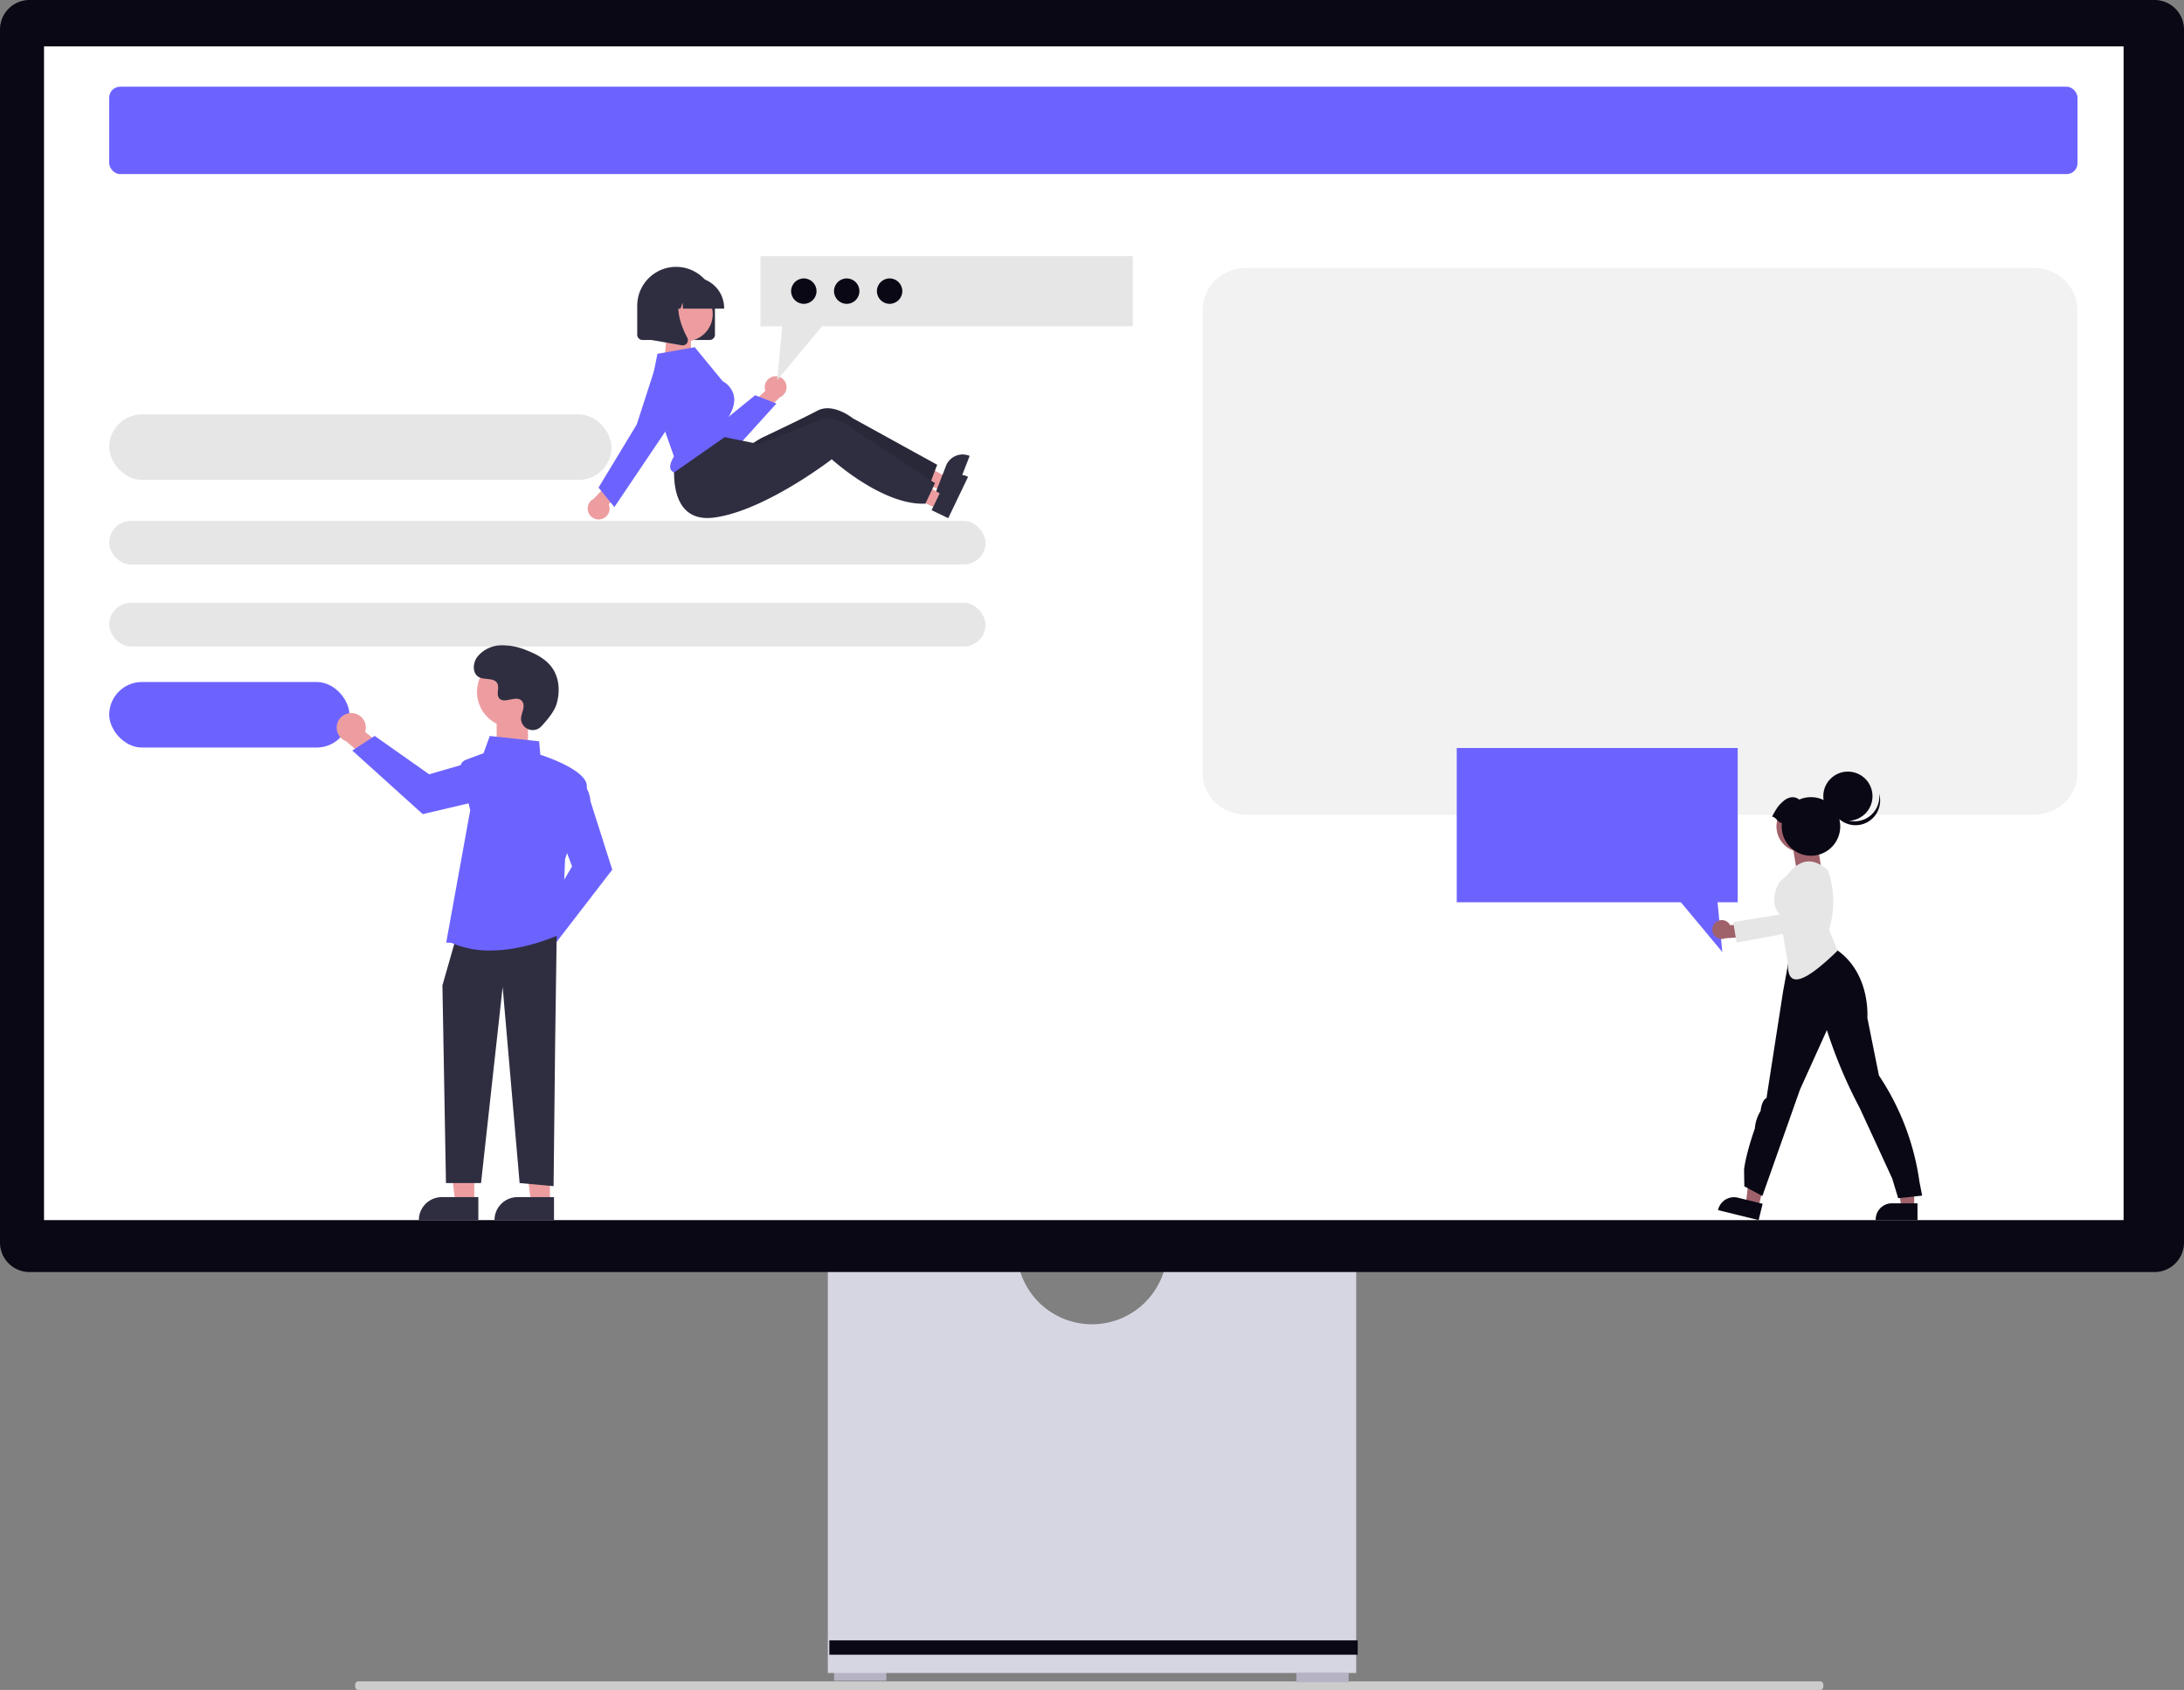 <svg xmlns="http://www.w3.org/2000/svg" width="800" height="618.862" viewBox="0 0 800 618.862" xmlns:xlink="http://www.w3.org/1999/xlink" role="img" artist="Katerina Limpitsouni" source="https://undraw.co/"><rect x="0" y="0" width="800" height="618.862" fill="#808080" stroke="none"/><g transform="translate(-560 -231)"><path d="M15.18,488.765c0,.873.479,1.575,1.074,1.575H552c.6,0,1.074-.7,1.074-1.575S552.6,487.19,552,487.19H16.254C15.659,487.191,15.18,487.892,15.18,488.765Z" transform="translate(674.868 359.522)" fill="#ccc"/><rect width="19.128" height="3.375" transform="translate(865.532 843.095)" fill="#b6b3c5"/><rect width="19.128" height="3.375" transform="translate(1034.87 843.659)" fill="#b6b3c5"/><path d="M353.105,370.945a27.562,27.562,0,0,1-54.387,0H229.146V521.719H422.68V370.945Z" transform="translate(634.088 321.937)" fill="#d6d6e3"/><rect width="193.53" height="5.248" transform="translate(863.798 831.711)" fill="#090814"/><path d="M789.211,487.734H10.789A10.8,10.8,0,0,1,0,476.945V32.7a10.8,10.8,0,0,1,10.789-10.79H789.211A10.8,10.8,0,0,1,800,32.7V476.945a10.8,10.8,0,0,1-10.789,10.789Z" transform="translate(560 209.089)" fill="#090814"/><rect width="761.745" height="429.818" transform="translate(576.123 247.988)" fill="#fff"/><rect width="721" height="32" rx="4" transform="translate(600 262.75)" fill="#6c63ff"/><rect width="184" height="24" rx="12" transform="translate(600 382.75)" fill="#e6e6e6"/><rect width="321" height="16" rx="8" transform="translate(600 421.75)" fill="#e6e6e6"/><rect width="321" height="16" rx="8" transform="translate(600 451.75)" fill="#e6e6e6"/><path d="M16.019,0H304.369c8.847,0,16.019,6.8,16.019,15.184V185.058c0,8.386-7.172,15.184-16.019,15.184H16.019C7.172,200.243,0,193.444,0,185.058V15.184C0,6.8,7.172,0,16.019,0Z" transform="translate(1000.534 329.119)" fill="#f2f2f2"/><rect width="88" height="24" rx="12" transform="translate(600 480.75)" fill="#6c63ff"/><g transform="translate(1093.603 504.931)"><path d="M229.7,79.2v56.48h82.1l15.168,18.2-1.732-18.2h7.38V79.2Z" transform="translate(-229.699 -79.203)" fill="#6c63ff"/><g transform="translate(93.618 8.628)"><path d="M11.289,1.683,1.83,0,3.979,13.018,13,12.181Z" transform="translate(26.924 23.182)" fill="#9f616a"/><path d="M101.668,410.763H96.919l-2.26-18.318h7.009Z" transform="translate(-27.723 -251.121)" fill="#9f616a"/><path d="M250.943,656.538H241.59a5.961,5.961,0,0,0-5.96,5.96v.194h15.314Z" transform="translate(-175.788 -498.446)" fill="#090814"/><path d="M209.319,409.191l-4.612-1.135,2.183-18.327L213.7,391.4Z" transform="translate(-192.432 -249.705)" fill="#9f616a"/><path d="M370.462,654.287l-9.082-2.235h0a5.961,5.961,0,0,0-7.212,4.363l-.046.188,14.87,3.66Z" transform="translate(-352.028 -496.017)" fill="#090814"/><path d="M297.294,550.086l-.987-5.048A93.107,93.107,0,0,0,281.458,506.1l-4.242-21.13s1.26-15.994-10.9-24.651l-3.749-2.583-13.144.753-3.036,16.62-6.117,39.325s-1.579.148-2.17,4.7a13.677,13.677,0,0,0-2.072,6.339s-3.13,8.636-3.969,14.994l.1,6.222,6.61,3.522,13.777-38.962,9.854-21.782a174.639,174.639,0,0,0,12.007,28.494s9.95,21.536,11.938,25.911l2.17,7.161Z" transform="translate(-220.429 -394.811)" fill="#090814"/><ellipse cx="9.395" cy="9.395" rx="9.395" ry="9.395" transform="translate(23.523 10.69)" fill="#ffb7b7"/><ellipse cx="9.395" cy="9.395" rx="9.395" ry="9.395" transform="translate(23.523 10.69)" fill="#9f616a"/><path d="M320,427.72l-3.1-7.747a34.843,34.843,0,0,0-.383-21.725h0l-.593-.489c-5.169-4.257-9.706-3.482-13.917,1.725h0a11.64,11.64,0,0,1-2.356,2.221c-1.857,1.3-4.8,8.381-.913,12.53l3.112,18.152C301.525,442.409,308.8,438.635,320,427.72Z" transform="translate(-274.145 -362.115)" fill="#e6e6e6"/><path d="M360.805,440.57a3.44,3.44,0,0,1,5.14,1.183l7.836-.61,1.532,4.672-11.079.706a3.458,3.458,0,0,1-3.43-5.951Z" transform="translate(-359.415 -385.501)" fill="#9f616a"/><path d="M312.817,431.794l22.33-4.169,7.263-12.177a5.186,5.186,0,0,0-9.757-3.519l-3.406,9.42-17.66,2.923Z" transform="translate(-303.925 -369.147)" fill="#e6e6e6"/><ellipse cx="9.013" cy="9.013" rx="9.013" ry="9.013" transform="translate(40.651)" fill="#090814"/><path d="M278.123,351.533A9.014,9.014,0,0,1,264.2,346.8a9.014,9.014,0,1,0,17.582-3.7A9.01,9.01,0,0,1,278.123,351.533Z" transform="translate(-220.685 -335.056)" fill="#090814"/><path d="M294.987,352.995c1.573-2.817,2.176-3.994,4.2-5.707,1.794-1.515,4-1.96,5.781-.524a10.722,10.722,0,1,1-6.359,8.579C297.066,355.126,296.534,353.212,294.987,352.995Z" transform="translate(-273.119 -336.508)" fill="#090814"/></g></g><g transform="translate(775.273 324.806)"><path d="M-.687,0H8.044V10.511H-1.643Z" transform="translate(29.78 27.177)" fill="#ed9da0"/><path d="M547.217,413.126l1.888-4.855-17.829-9.591-2.786,7.166Z" transform="translate(-417.625 -327.393)" fill="#ed9da0"/><path d="M712.8,630.483a6.535,6.535,0,0,0-8.462,3.725l-1.273,3.273-1.963,5.052-.48,1.239,6.291,2.447,6.085-15.657Z" transform="translate(-573.091 -557.417)" fill="#2f2e41"/><path d="M652.648,621.662l-.821,2.177-2.049,5.434-.049.136c-5.22.671-10.942-.644-16.235-2.687a65.982,65.982,0,0,1-6.214-2.773c-2.993-1.512-5.673-3.109-7.811-4.474-3.219-2.066-5.209-3.617-5.209-3.617s-.526.475-1.477,1.29c-1.275,1.091-3.313,2.8-5.895,4.8q-1.477,1.156-3.172,2.418c-8.329,6.178-19.017-10.307-19.017-10.307s3.006-1.914,3.791-2.285c2.529-1.2,8.469-4.019,13.595-6.528,2.64-1.294,5.061-2.508,6.687-3.371,5.756-3.064,12.91,2.734,12.91,2.734Z" transform="translate(-524.641 -545.274)" fill="#2f2e41"/><path d="M652.648,621.662l-.821,2.177-2.049,5.434-.049.136c-5.22.671-10.942-.644-16.235-2.687a65.982,65.982,0,0,1-6.214-2.773c-2.993-1.512-5.673-3.109-7.811-4.474-3.219-2.066-5.209-3.617-5.209-3.617s-.526.475-1.477,1.29c-1.275,1.091-3.313,2.8-5.895,4.8q-1.477,1.156-3.172,2.418c-8.329,6.178-19.017-10.307-19.017-10.307s3.006-1.914,3.791-2.285c2.529-1.2,8.469-4.019,13.595-6.528,2.64-1.294,5.061-2.508,6.687-3.371,5.756-3.064,12.91,2.734,12.91,2.734Z" transform="translate(-524.641 -545.274)" opacity="0.14"/><path d="M539.243,538.773H514.6a1.914,1.914,0,0,1-1.912-1.912V526.238a14.234,14.234,0,0,1,28.469,0v10.623A1.914,1.914,0,0,1,539.243,538.773Z" transform="translate(-494.543 -508.084)" fill="#2f2e41"/><path d="M591.575,580.873a3.984,3.984,0,0,0-3.053,5.292l-6.7,6.164,2.752,4.986,9.341-8.837a4.006,4.006,0,0,0-2.339-7.6Z" transform="translate(-523.438 -536.841)" fill="#ed9da0"/><path d="M548.9,603.843q-.454,0-.91-.039a10.708,10.708,0,0,1-8.625-5.76l-10.736-20.664a5.929,5.929,0,0,1,10.253-5.934l9.9,22.224,13.478-10.951,7.8,3.038-13.179,14.549A10.829,10.829,0,0,1,548.9,603.843Z" transform="translate(-500.927 -531.787)" fill="#6c63ff"/><path d="M545.07,424.01l2.255-4.7-17.039-10.933-3.328,6.931Z" transform="translate(-416.986 -331.448)" fill="#ed9da0"/><path d="M711.121,643.472a6.535,6.535,0,0,0-8.723,3.064l-1.521,3.166-2.345,4.886-.574,1.2,6.085,2.923,7.27-15.144Z" transform="translate(-571.979 -562.762)" fill="#2f2e41"/><path d="M631.456,631.042l-.986,2.107-2.46,5.26-.06.132c-5.256.268-10.86-1.483-15.981-3.926a66.01,66.01,0,0,1-5.983-3.242c-2.868-1.738-5.418-3.535-7.444-5.061-3.051-2.307-4.916-4.007-4.916-4.007s-.561.433-1.572,1.173c-1.355.99-3.518,2.532-6.246,4.334q-1.562,1.039-3.348,2.167c-8.779,5.52-21.262,12.242-31.881,13.661-18.649,2.494-14.26-22.393-14.26-22.393l14.842-7.708,6.3,1.279,7.015,1.419,2.486.506s.472-.178,1.283-.489c2.613-1,8.753-3.357,14.056-5.464,2.732-1.088,5.239-2.112,6.926-2.847,5.974-2.613,12.662,3.718,12.662,3.718Z" transform="translate(-504.233 -547.919)" fill="#2f2e41"/><path d="M486.442,658.7a3.984,3.984,0,0,0,2.776-5.443l6.374-6.5-3.006-4.837-8.872,9.308a4.006,4.006,0,0,0,2.729,7.473Z" transform="translate(-481.515 -562.382)" fill="#ed9da0"/><circle cx="9.937" cy="9.937" r="9.937" transform="translate(25.93 11.29)" fill="#ed9da0"/><path d="M520.926,578.017l8.656,24.541-.052.086c-1.2,1.99-1.6,3.6-1.138,4.643a2.023,2.023,0,0,0,1.283,1.106l20.484-14.318-.717-5.739.04-.064c1.98-3.168,2.621-6.037,1.906-8.527a8.229,8.229,0,0,0-3.907-4.712l-.071-.056-10.217-12.435-13.657,2.426Z" transform="translate(-497.987 -529.207)" fill="#6c63ff"/><path d="M494.145,622.951l-5.8-7.137,13.979-23.076,6.517-20.146.2.065-.2-.065a8.093,8.093,0,1,1,14.431,6.984L511.309,597.5Z" transform="translate(-484.37 -531.066)" fill="#6c63ff"/><path d="M549.687,530.047h-15.07l-.155-2.164-.773,2.164h-2.32l-.306-4.288-1.531,4.288h-4.49v-.212a11.273,11.273,0,0,1,11.26-11.26h2.125a11.273,11.273,0,0,1,11.26,11.26Z" transform="translate(-499.707 -510.83)" fill="#2f2e41"/><path d="M533.114,546.887a1.949,1.949,0,0,1-.338-.03l-11.035-1.947V526.674h12.147l-.3.351c-4.184,4.88-1.032,12.792,1.219,17.075a1.884,1.884,0,0,1-.15,2,1.9,1.9,0,0,1-1.543.788Z" transform="translate(-498.328 -514.215)" fill="#2f2e41"/><path d="M583.1,276.2v25.692H469.285L452.85,321.614l1.877-19.719h-8V276.2Z" transform="translate(-383.453 -276.203)" fill="#e6e6e6"/><circle cx="4.656" cy="4.656" r="4.656" transform="translate(105.938 8.149)" fill="#090814"/><circle cx="4.656" cy="4.656" r="4.656" transform="translate(90.224 8.149)" fill="#090814"/><circle cx="4.656" cy="4.656" r="4.656" transform="translate(74.508 8.149)" fill="#090814"/></g><g transform="translate(683.334 467.286)"><path d="M-2.262.166,9.223,1.688v9.751l-11.485-1.3Z" transform="translate(60.854 26.547)" fill="#ed9da0"/><path d="M938.65,451.474,951.118,430.5l-5.08-13.546,6.918-18.45.255.109c.167.072,4.1,1.826,4.681,8.108l7.951,24.987L944.625,459.24Z" transform="translate(-864.906 -349.506)" fill="#6c63ff"/><path d="M821,358.017a5.3,5.3,0,0,1,4.4,6.835l9.311,7.756-3.333,6.808-12.995-11.137A5.332,5.332,0,0,1,821,358.017Z" transform="translate(-814.972 -333.139)" fill="#ed9da0"/><path d="M832.742,372.013l19.943,14.052,13.9-4.017,17.859,8.324-.129.246c-.084.161-2.137,3.945-8.446,4.04l-25.527,5.995-25.8-23.283Z" transform="translate(-818.834 -338.809)" fill="#6c63ff"/><path d="M749.071,411.423h-6.933l-3.3-26.742h10.232Z" transform="translate(-698.671 -207.341)" fill="#ed9da0"/><path d="M730.365,426.208h13.371v8.419H721.947A8.419,8.419,0,0,1,730.365,426.208Z" transform="translate(-691.851 -224.107)" fill="#2f2e41"/><path d="M795.544,411.423h-6.933l-3.3-26.742h10.232Z" transform="translate(-717.434 -207.341)" fill="#ed9da0"/><path d="M776.838,426.208h13.371v8.419H768.42A8.419,8.419,0,0,1,776.838,426.208Z" transform="translate(-710.614 -224.107)" fill="#2f2e41"/><path d="M778.271,265.827l-.565,39.586-.566,52.027L764.7,356.308l-6.221-71.82-7.917,71.82H737.717l-1.294-72.385,4.524-15.834Z" transform="translate(-697.695 -159.355)" fill="#2f2e41"/><path d="M884.148,447.806l-1.9-.082,8.8-48.5-3.6-14.659a3.208,3.208,0,0,1,1.988-3.769l6.486-2.432,2.291-6.3,18.078,1.948.445,4.925c1.959.628,18.091,6,16.978,12.122-1.1,6.042-7.585,25.052-7.915,26.015l-1.136,27.262-.14.07c-.168.084-12.629,6.211-26.166,6.21a34.418,34.418,0,0,1-14.213-2.812Z" transform="translate(-842.136 -338.83)" fill="#6c63ff"/><circle cx="13.016" cy="13.016" r="13.016" transform="translate(51.395 4.085)" fill="#ed9da0"/><path d="M923.937,346.027a4.3,4.3,0,0,1-7.411-2.386,4.363,4.363,0,0,1,.005-.842c.167-1.6,1.091-3.051.87-4.739a2.488,2.488,0,0,0-.455-1.163c-1.977-2.647-6.617,1.184-8.482-1.212-1.144-1.469.2-3.783-.677-5.425-1.159-2.167-4.59-1.1-6.742-2.285-2.394-1.321-2.251-4.994-.675-7.229a11.371,11.371,0,0,1,8.621-4.389,23.124,23.124,0,0,1,9.741,1.9c3.53,1.376,7.031,3.277,9.2,6.382,2.642,3.775,2.9,8.85,1.575,13.265C928.706,340.589,925.963,343.869,923.937,346.027Z" transform="translate(-848.983 -316.326)" fill="#2f2e41"/></g></g></svg>